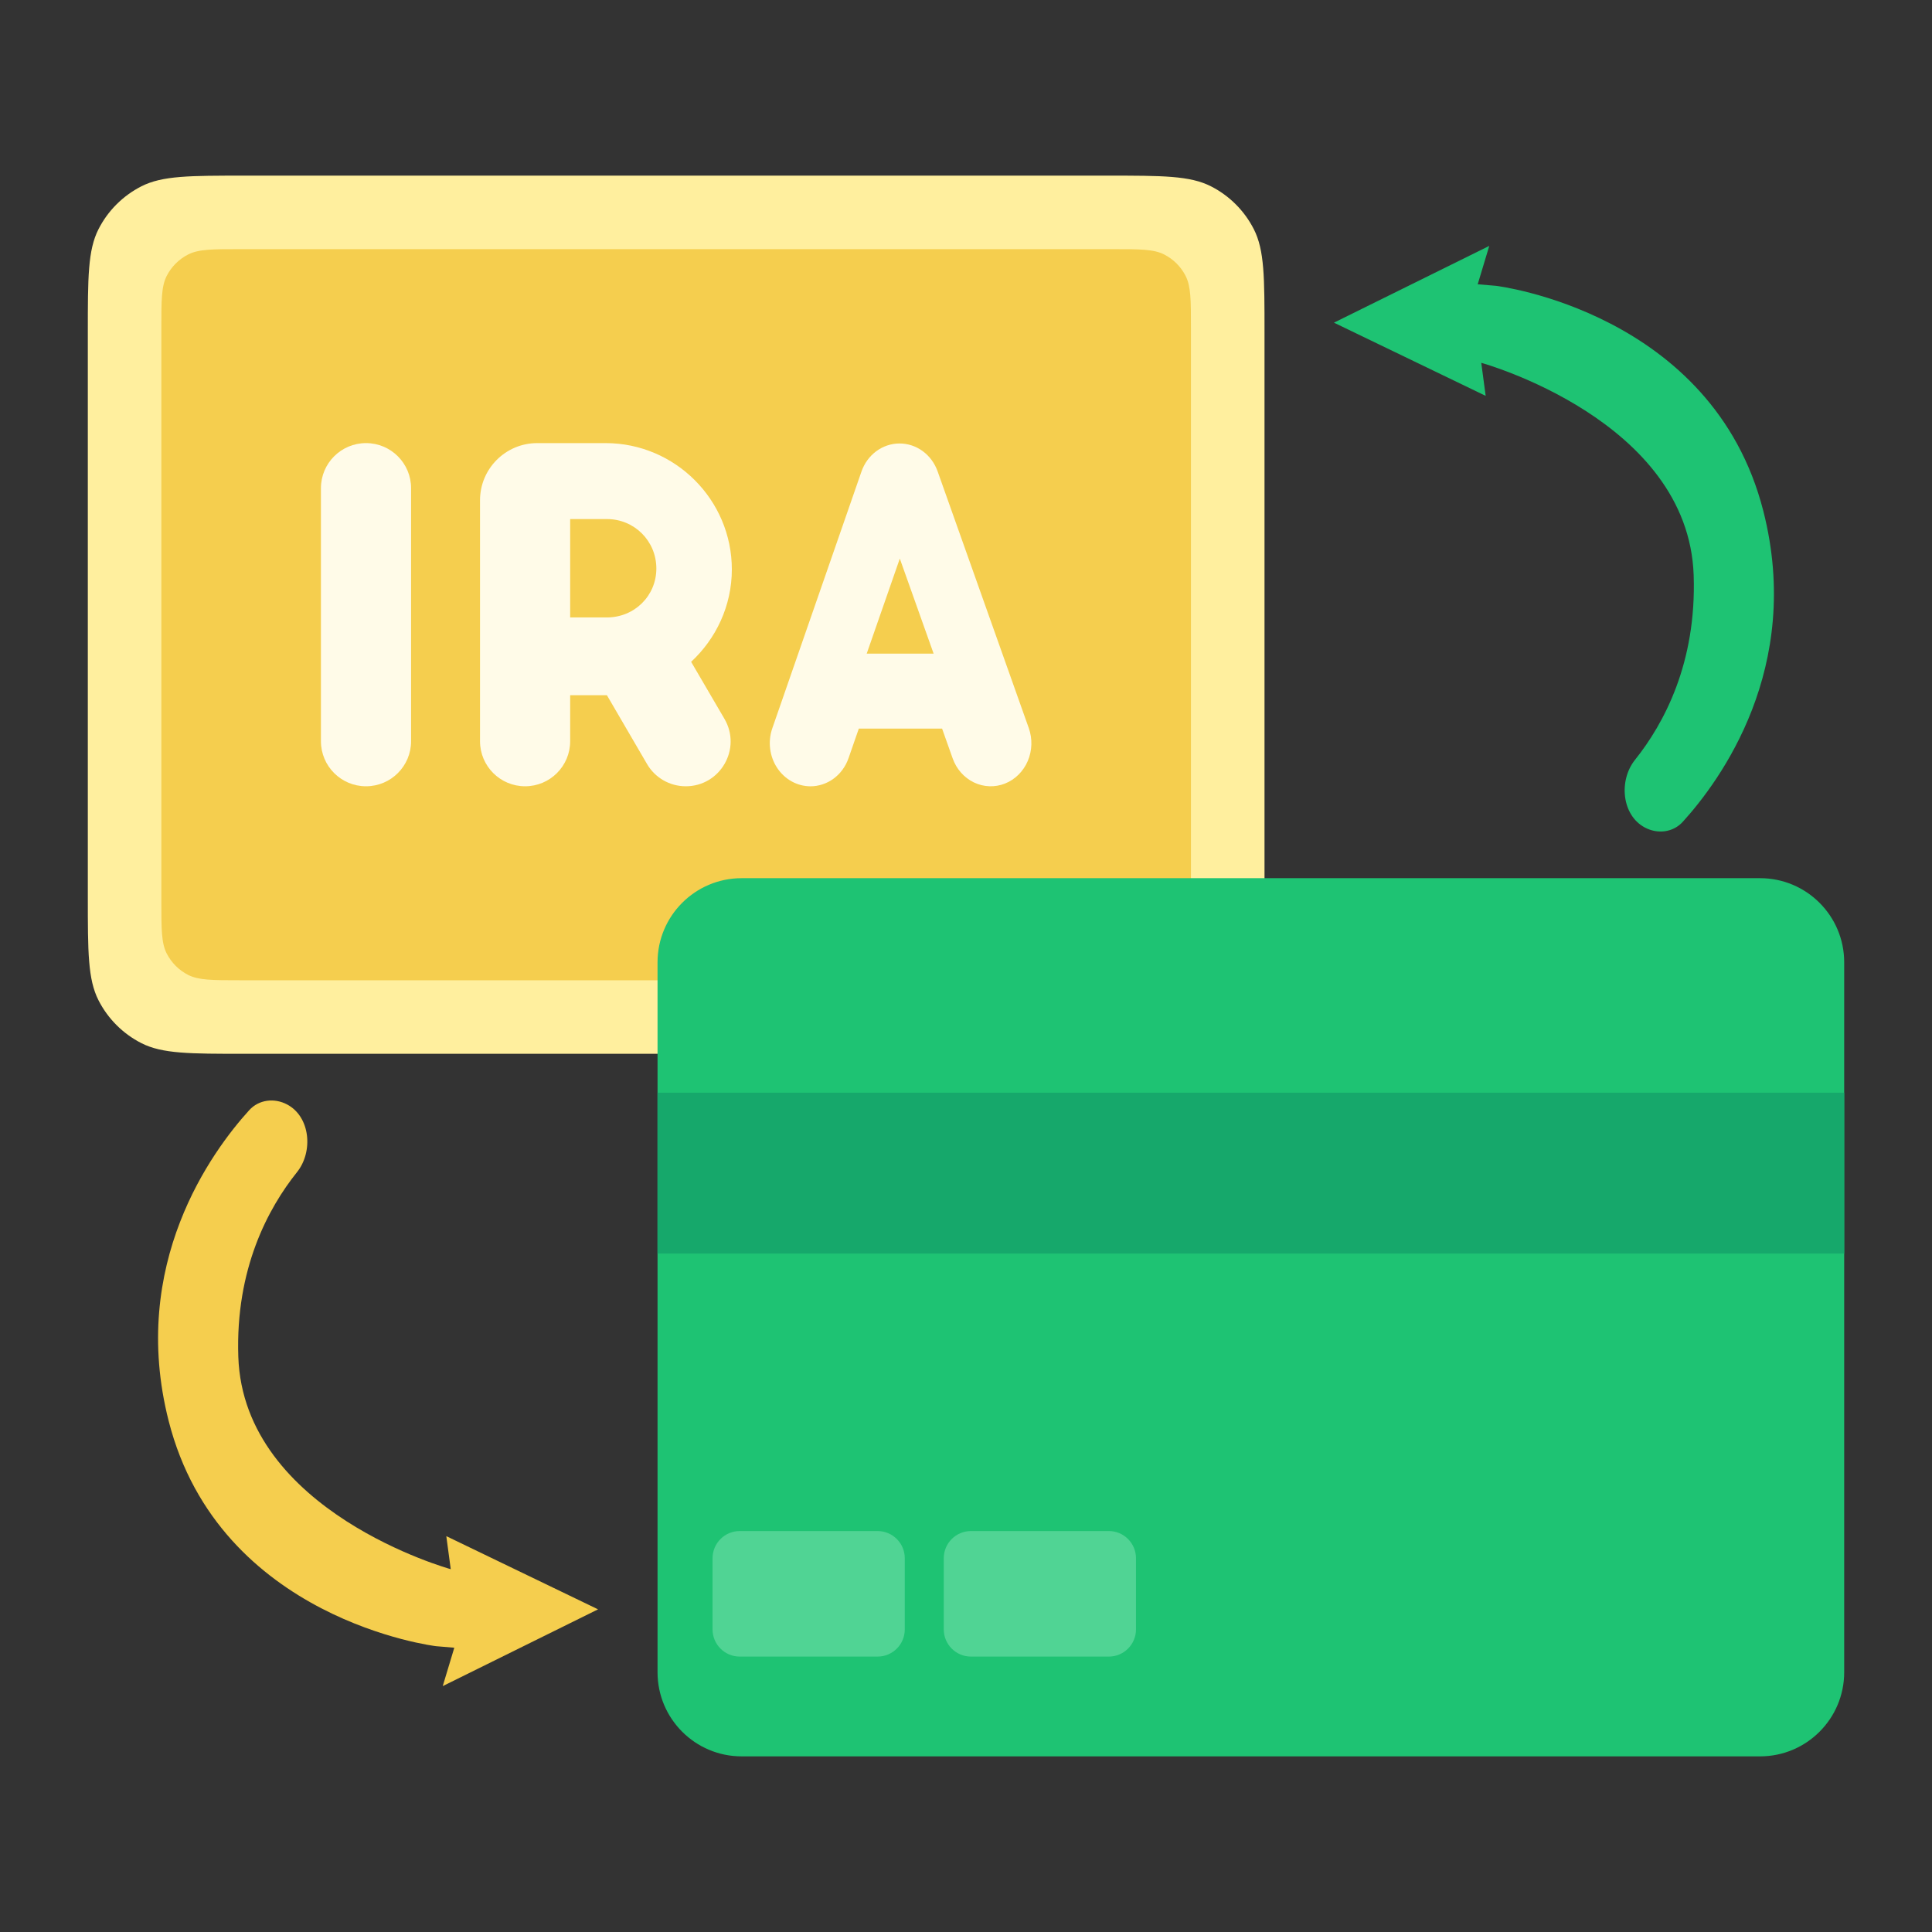 <svg width="120" height="120" viewBox="0 0 120 120" fill="none" xmlns="http://www.w3.org/2000/svg">
<rect x="0" y="0" width="120" height="120" fill="#333333" stroke="none"/>
<path d="M27.079 102.247L28.217 102.343L27.499 104.727L37.146 99.959L27.721 95.413L27.997 97.465C27.997 97.465 15.128 93.922 14.802 84.27C14.618 78.816 16.656 75.044 18.447 72.805C19.467 71.53 19.276 69.367 17.834 68.601C17.044 68.181 16.082 68.293 15.481 68.954C13.167 71.5 7.993 78.519 10.477 88.261C13.632 100.636 27.079 102.247 27.079 102.247Z" fill="#F5CE4E"/>
<path d="M92.921 17.753L91.783 17.657L92.501 15.273L82.854 20.041L92.278 24.587L92.003 22.535C92.003 22.535 104.872 26.078 105.197 35.73C105.382 41.184 103.343 44.956 101.553 47.195C100.532 48.47 100.724 50.633 102.166 51.399C102.956 51.819 103.917 51.707 104.519 51.046C106.833 48.5 112.007 41.481 109.523 31.739C106.368 19.364 92.921 17.753 92.921 17.753Z" fill="#1EC373"/>
<path d="M5.455 20.654C5.455 17.243 5.455 15.537 6.118 14.235C6.702 13.088 7.634 12.157 8.78 11.573C10.083 10.909 11.788 10.909 15.199 10.909H68.796C72.207 10.909 73.913 10.909 75.216 11.573C76.362 12.157 77.293 13.088 77.877 14.235C78.541 15.537 78.541 17.243 78.541 20.654V55.71C78.541 59.121 78.541 60.826 77.877 62.129C77.293 63.275 76.362 64.207 75.216 64.791C73.913 65.454 72.207 65.454 68.796 65.454H15.199C11.788 65.454 10.083 65.454 8.78 64.791C7.634 64.207 6.702 63.275 6.118 62.129C5.455 60.826 5.455 59.121 5.455 55.71V20.654Z" fill="#FFEF9E"/>
<path d="M10.022 20.348C10.022 18.642 10.022 17.789 10.354 17.138C10.646 16.565 11.112 16.099 11.685 15.807C12.336 15.475 13.189 15.475 14.894 15.475H69.1C70.806 15.475 71.658 15.475 72.31 15.807C72.883 16.099 73.349 16.565 73.641 17.138C73.972 17.789 73.972 18.642 73.972 20.348V56.013C73.972 57.718 73.972 58.571 73.641 59.222C73.349 59.795 72.883 60.261 72.31 60.553C71.658 60.885 70.806 60.885 69.1 60.885H14.894C13.189 60.885 12.336 60.885 11.685 60.553C11.112 60.261 10.646 59.795 10.354 59.222C10.022 58.571 10.022 57.718 10.022 56.013V20.348Z" fill="#F5CE4E"/>
<path d="M22.733 48.837C21.187 48.837 19.934 47.584 19.934 46.038V30.321C19.934 28.775 21.187 27.522 22.733 27.522C24.279 27.522 25.533 28.775 25.533 30.321V46.038C25.533 47.584 24.279 48.837 22.733 48.837Z" fill="#FFFBE8"/>
<path fill-rule="evenodd" clip-rule="evenodd" d="M44.997 44.649C46.082 46.505 44.743 48.837 42.594 48.837C41.603 48.837 40.687 48.311 40.189 47.456L37.697 43.182H35.414V46.038C35.414 47.584 34.161 48.837 32.615 48.837C31.069 48.837 29.815 47.584 29.815 46.038V31.074C29.815 29.112 31.406 27.522 33.368 27.522H37.612C41.932 27.522 45.456 31.046 45.456 35.366C45.456 37.64 44.462 39.686 42.927 41.107L44.997 44.649ZM37.697 32.24H35.414V38.35H37.697C39.403 38.35 40.767 37.014 40.767 35.309C40.767 33.604 39.403 32.24 37.697 32.24Z" fill="#FFFBE8"/>
<path fill-rule="evenodd" clip-rule="evenodd" d="M58.237 29.277C58.056 28.768 57.733 28.33 57.311 28.02C56.888 27.71 56.387 27.545 55.873 27.545H55.863C55.347 27.547 54.845 27.716 54.423 28.029C54.001 28.343 53.68 28.786 53.504 29.299L47.968 45.24C47.828 45.644 47.782 46.078 47.835 46.504C47.887 46.931 48.036 47.338 48.268 47.691C48.501 48.044 48.81 48.333 49.17 48.533C49.53 48.732 49.93 48.837 50.337 48.839C51.367 48.839 52.332 48.17 52.706 47.085L53.342 45.256H58.515L59.172 47.106C59.408 47.769 59.884 48.306 60.493 48.599C61.103 48.891 61.798 48.916 62.425 48.667C63.052 48.417 63.559 47.914 63.836 47.269C64.112 46.623 64.135 45.887 63.9 45.224L58.237 29.277ZM55.889 34.695L53.832 40.6H57.99L55.889 34.695Z" fill="#FFFBE8"/>
<path d="M109.32 54.545L46.066 54.545C43.18 54.545 40.841 56.885 40.841 59.771L40.841 103.866C40.841 106.751 43.18 109.091 46.066 109.091L109.32 109.091C112.206 109.091 114.546 106.751 114.546 103.866L114.546 59.771C114.546 56.885 112.206 54.545 109.32 54.545Z" fill="#1EC373"/>
<path d="M114.546 67.869L40.841 67.869L40.841 77.862L114.546 77.862L114.546 67.869Z" fill="#16A86B"/>
<path d="M54.508 95.096L45.947 95.096C45.014 95.096 44.258 95.852 44.258 96.784L44.258 101.205C44.258 102.137 45.014 102.893 45.947 102.893L54.508 102.893C55.441 102.893 56.197 102.137 56.197 101.205L56.197 96.784C56.197 95.852 55.441 95.096 54.508 95.096Z" fill="#50D494"/>
<path d="M68.87 95.096L60.308 95.096C59.375 95.096 58.619 95.852 58.619 96.784L58.619 101.205C58.619 102.137 59.375 102.893 60.308 102.893L68.87 102.893C69.802 102.893 70.558 102.137 70.558 101.205L70.558 96.784C70.558 95.852 69.802 95.096 68.87 95.096Z" fill="#50D494"/>
</svg>
